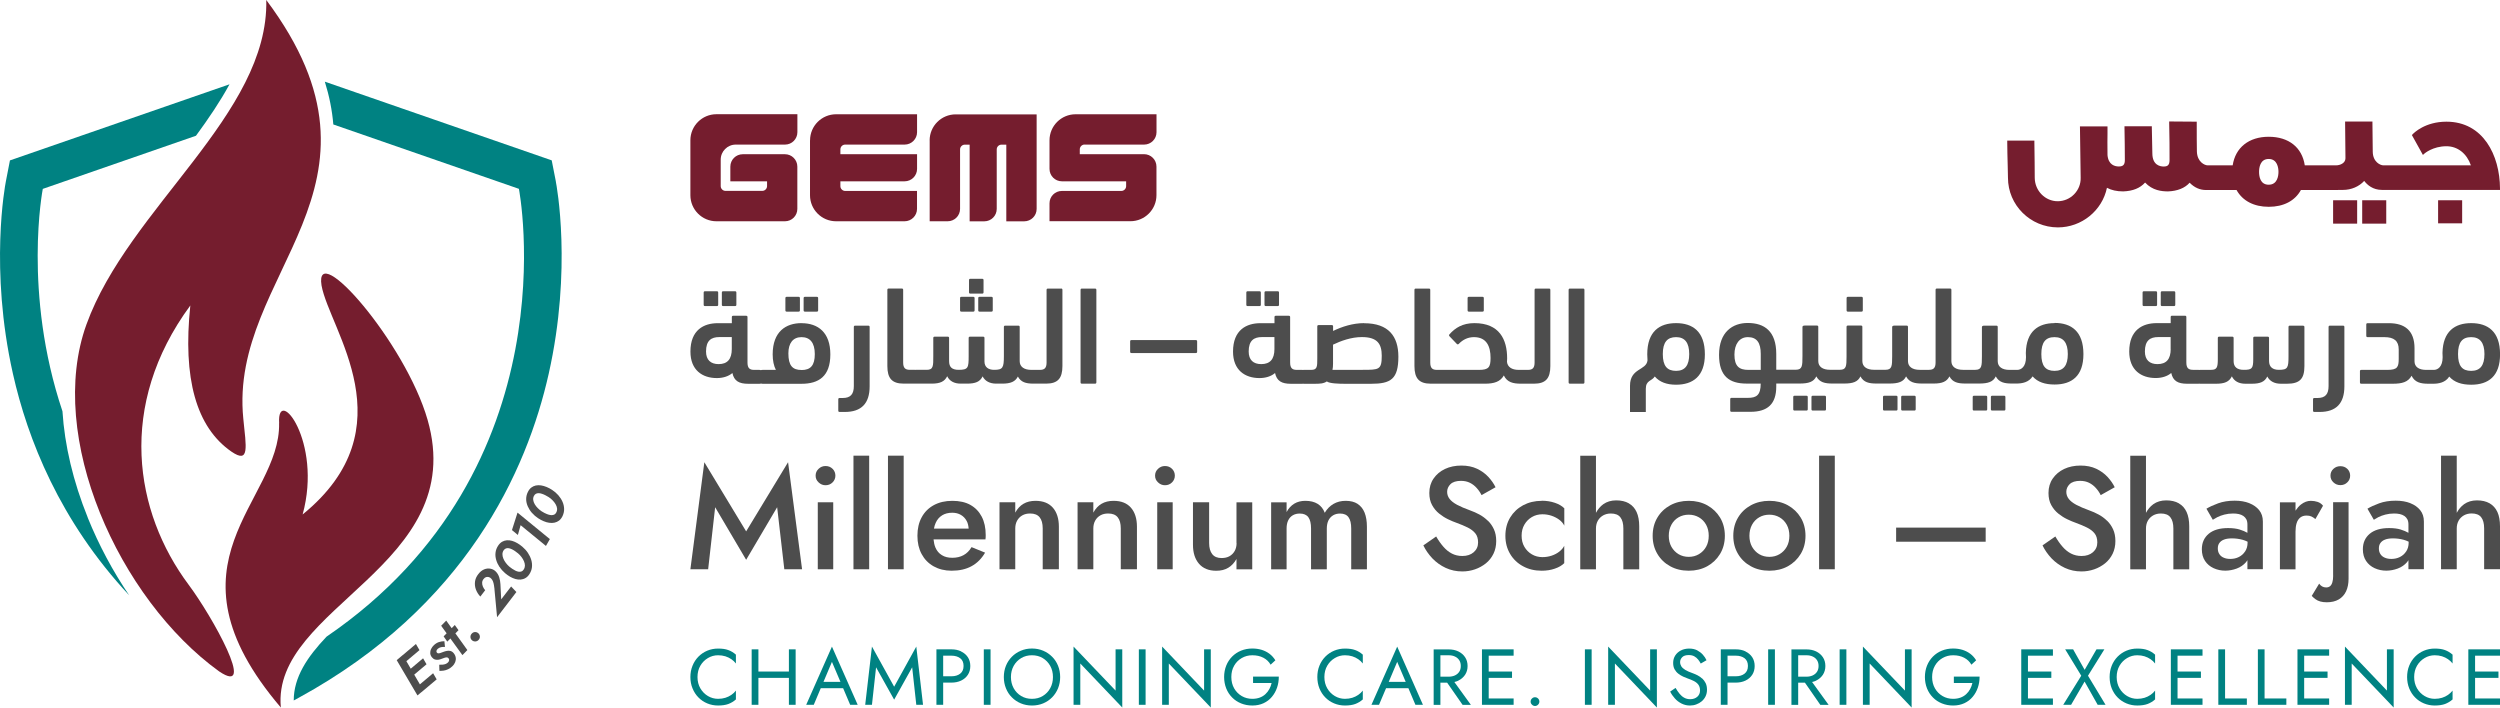 <?xml version="1.0" encoding="UTF-8"?>
<svg id="Layer_2" data-name="Layer 2" xmlns="http://www.w3.org/2000/svg" viewBox="0 0 485.49 137.4">
  <defs>
    <style>
      .cls-1 {
        fill: #008282;
      }

      .cls-2 {
        fill: #4d4d4d;
      }

      .cls-3 {
        fill: #751d2e;
      }
    </style>
  </defs>
  <g id="Layer_1-2" data-name="Layer 1">
    <g>
      <path class="cls-3" d="M134.07,27.25v10.66c0,2.79,2.27,5.06,5.06,5.06h13.31c1.33,0,2.4-1.08,2.4-2.4v-8.21c0-1.33-1.08-2.41-2.4-2.41h-8.2c-1.33,0-2.41,1.08-2.41,2.41v2.85h7.13v.93c0,.51-.42.93-.94.93h-7.13c-.51,0-.93-.42-.93-.93v-5.14c0-1.61,1.31-2.92,2.92-2.92h9.57c1.33,0,2.4-1.08,2.4-2.41v-3.49h-15.72c-2.79,0-5.06,2.27-5.06,5.06"/>
      <path class="cls-3" d="M210.63,28.08h11.55c1.33,0,2.41-1.08,2.41-2.4v-3.49h-15.72c-2.79,0-5.06,2.27-5.06,5.06v5.55c0,1.33,1.08,2.41,2.4,2.41h12.48v.94c0,.51-.42.93-.93.93h-11.55c-1.33,0-2.4,1.08-2.4,2.4v3.48h15.71c2.79,0,5.06-2.27,5.06-5.06v-5.55c0-1.33-1.08-2.41-2.41-2.41h-12.48v-.93c0-.52.42-.94.93-.94"/>
      <path class="cls-3" d="M180.54,27.25v15.72h3.49c1.33,0,2.41-1.08,2.41-2.4v-11.55c0-.52.42-.93.93-.93h.93v14.89h2.85c1.33,0,2.41-1.08,2.41-2.41v-11.55c0-.52.42-.93.93-.93h.93v14.89h3.48c1.33,0,2.41-1.08,2.41-2.4v-18.37h-15.72c-2.79,0-5.06,2.27-5.06,5.06"/>
      <path class="cls-3" d="M157.3,27.25v10.66c0,2.79,2.27,5.06,5.06,5.06h13.31c1.32,0,2.41-1.08,2.41-2.4v-3.49h-13.95c-.51,0-.93-.42-.93-.93v-.94h12.48c1.32,0,2.41-1.08,2.41-2.41v-2.85h-14.89v-.94c0-.52.42-.93.93-.93h11.55c1.32,0,2.41-1.08,2.41-2.4v-3.49h-15.72c-2.79,0-5.06,2.27-5.06,5.06"/>
      <rect class="cls-3" x="453.08" y="38.89" width="4.67" height="4.54"/>
      <rect class="cls-3" x="458.73" y="38.89" width="4.67" height="4.54"/>
      <path class="cls-3" d="M485.49,36.59c-.04-6.45-3.27-12.96-10.4-12.96-4.14,0-6.32,2.18-6.55,2.43l-.16.17,2.14,3.86.3-.27s1.61-1.42,4.27-1.42c2.17,0,3.95,1.41,4.75,3.71h-17.02c-.53,0-2.01-.62-2.04-2.64-.01-.86-.02-1.77-.03-2.67,0-.97-.02-1.95-.03-2.88v-.32h-5.31l.07,7.14c0,.94-1.05,1.37-1.8,1.37h-6.1c-.52-3.48-3.12-5.55-7-5.55s-6.48,2.12-7,5.55h-3s-1.88,0-1.88,0c-.53,0-2.01-.63-2.07-2.68-.03-1.73-.03-2.66-.03-5.48v-.32l-5.35-.04v.33c.07,3.72.07,4.05.07,7.18,0,1.03-.46,1.24-1.14,1.24s-2.2-.25-2.2-2.58c0,0-.07-2.99-.1-4.92v-.32h-5.31v.33c.04,1.99.07,4.25.07,6.24,0,.89-.33,1.24-1.17,1.24-.75,0-2.03-.29-2.2-2.21-.03-2.19-.01-3.21,0-4.08,0-.39,0-.75,0-1.17v-.32h-5.35l.14,9.98c.03,1.19-.42,2.32-1.26,3.19-.84.87-2.01,1.36-3.2,1.36-2.43,0-4.43-2.03-4.46-4.53,0-.71-.03-5.08-.07-6.92v-.32h-5.27v.32c0,1.21.05,3.07.09,4.58.03,1.04.05,1.92.05,2.31,0,5.31,4.35,9.64,9.7,9.64,4.61,0,8.61-3.27,9.52-7.69.88.47,1.92.7,3.16.7h0c1.88-.07,3.27-.63,4.25-1.72,1.43,1.54,3.21,1.72,4.46,1.72h0c1.83-.07,3.27-.65,4.19-1.69.92.95,1.99,1.42,3.18,1.42h5.93c1.16,2.1,3.37,3.26,6.25,3.26s5.09-1.15,6.25-3.26h3c.62,0,1.2,0,1.77,0,.55,0,1.09,0,1.65,0s1.15,0,1.77-.02c1.59,0,3.12-.66,4.1-1.75.59.78,1.69,1.75,3.44,1.75h22.94v-.33ZM442.47,33.37c0,.75-.19,2.5-1.9,2.5-1.63,0-1.87-1.57-1.87-2.5,0-.75.18-2.5,1.87-2.5s1.9,1.75,1.9,2.5"/>
      <rect class="cls-3" x="473.47" y="38.89" width="4.67" height="4.48"/>
      <path class="cls-2" d="M416.35,59.44h2.28c.19,0,.27-.08.27-.27v-2.34c0-.19-.08-.27-.27-.27h-2.28c-.19,0-.27.08-.27.27v2.34c0,.19.08.27.27.27"/>
      <path class="cls-2" d="M136.92,59.44h2.28c.19,0,.27-.08.27-.27v-2.34c0-.19-.08-.27-.27-.27h-2.28c-.19,0-.27.08-.27.27v2.34c0,.19.08.27.27.27"/>
      <path class="cls-2" d="M168.61,63.24h-2.53c-.19,0-.27.08-.27.27v11.47c0,1.55-.62,2.31-2.15,2.31h-.6c-.19,0-.27.08-.27.27v2.17c0,.19.08.27.27.27h1.01c3.21,0,4.81-1.66,4.81-4.97v-11.52c0-.19-.08-.27-.27-.27"/>
      <path class="cls-2" d="M140.45,59.44h2.28c.19,0,.27-.08.27-.27v-2.34c0-.19-.08-.27-.27-.27h-2.28c-.19,0-.27.08-.27.27v2.34c0,.19.08.27.27.27"/>
      <path class="cls-2" d="M419.88,59.44h2.28c.19,0,.27-.08.27-.27v-2.34c0-.19-.08-.27-.27-.27h-2.28c-.19,0-.27.08-.27.27v2.34c0,.19.08.27.27.27"/>
      <path class="cls-2" d="M155.65,62.75c-2.99,0-5.6,1.6-5.6,6.06,0,1.22.22,2.23.62,3.02h-2.58c-.13,0-.23.03-.33.05-.09-.02-.17-.05-.27-.05h-1.03c-.9,0-1.3-.35-1.3-1.44v-8.8c0-.19-.08-.27-.27-.27h-2.5c-.19,0-.27.08-.27.27v1.17h-2.72c-2.72,0-5.32,1.31-5.32,5.52,0,3.59,2.31,5.14,5.13,5.14,1.17,0,2.26-.33,3.02-.98.33,1.55,1.3,2.09,3.07,2.09h2.2c.12,0,.21-.02.31-.04.09.01.18.04.29.04h7.55c3.34,0,5.6-1.44,5.6-5.71s-2.39-6.06-5.6-6.06M142.11,67.78c0,1.95-.84,2.93-2.55,2.93-1.52,0-2.45-.79-2.45-2.45,0-2.15,1.03-2.8,2.58-2.8h2.42v2.31ZM155.65,71.85c-1.74,0-2.55-.84-2.55-3.23,0-1.98.9-3.15,2.55-3.15s2.58,1.09,2.58,3.29-.81,3.1-2.58,3.1"/>
      <path class="cls-2" d="M189.97,57.91v2.34c0,.19.08.27.27.27h2.28c.19,0,.27-.08.27-.27v-2.34c0-.19-.08-.27-.27-.27h-2.28c-.19,0-.27.08-.27.27"/>
      <path class="cls-2" d="M242.3,59.44h2.28c.19,0,.27-.08.27-.27v-2.34c0-.19-.08-.27-.27-.27h-2.28c-.19,0-.27.08-.27.27v2.34c0,.19.08.27.27.27"/>
      <path class="cls-2" d="M188.45,57.02h2.28c.19,0,.27-.08.27-.27v-2.34c0-.19-.08-.27-.27-.27h-2.28c-.19,0-.27.08-.27.27v2.34c0,.19.08.27.27.27"/>
      <path class="cls-2" d="M245.83,59.44h2.28c.19,0,.27-.08.27-.27v-2.34c0-.19-.08-.27-.27-.27h-2.28c-.19,0-.27.08-.27.27v2.34c0,.19.08.27.27.27"/>
      <path class="cls-2" d="M358.87,60.52h2.61c.19,0,.27-.08.27-.27v-2.34c0-.19-.08-.27-.27-.27h-2.61c-.19,0-.27.08-.27.27v2.34c0,.19.08.27.27.27"/>
      <path class="cls-2" d="M152.79,60.52h2.28c.19,0,.27-.08.27-.27v-2.34c0-.19-.08-.27-.27-.27h-2.28c-.19,0-.27.08-.27.27v2.34c0,.19.08.27.27.27"/>
      <path class="cls-2" d="M186.71,60.52h2.28c.19,0,.27-.08.27-.27v-2.34c0-.19-.08-.27-.27-.27h-2.28c-.19,0-.27.08-.27.27v2.34c0,.19.08.27.27.27"/>
      <path class="cls-2" d="M156.33,60.52h2.28c.19,0,.27-.08.27-.27v-2.34c0-.19-.08-.27-.27-.27h-2.28c-.19,0-.27.08-.27.27v2.34c0,.19.08.27.27.27"/>
      <path class="cls-2" d="M285.27,60.52h2.61c.19,0,.27-.08.27-.27v-2.34c0-.19-.08-.27-.27-.27h-2.61c-.19,0-.27.08-.27.27v2.34c0,.19.08.27.27.27"/>
      <path class="cls-2" d="M389.17,76.85h-2.28c-.19,0-.27.08-.27.27v2.34c0,.19.08.27.27.27h2.28c.19,0,.27-.08.27-.27v-2.34c0-.19-.08-.27-.27-.27"/>
      <path class="cls-2" d="M368.22,76.85h-2.28c-.19,0-.27.08-.27.27v2.34c0,.19.08.27.27.27h2.28c.19,0,.27-.08.27-.27v-2.34c0-.19-.08-.27-.27-.27"/>
      <path class="cls-2" d="M371.75,76.85h-2.28c-.19,0-.27.08-.27.27v2.34c0,.19.08.27.27.27h2.28c.19,0,.27-.08.27-.27v-2.34c0-.19-.08-.27-.27-.27"/>
      <path class="cls-2" d="M398.98,62.75c-3.15,0-5.49,1.58-5.57,5.79,0,.3,0,.52.03.82,0,1.88-.95,2.47-1.71,2.47h-1.52c-1.39,0-2.26-.6-2.26-1.69v-6.63c0-.19-.08-.27-.27-.27h-2.34c-.22,0-.46.05-.46.27v5.65c0,1.93-.03,2.66-1.3,2.66h-1.77s-.04,0-.07,0c-.02,0-.04,0-.07,0h-.46c-1.39,0-2.26-.6-2.26-1.69v-13.83c0-.19-.08-.27-.27-.27h-2.53c-.19,0-.27.08-.27.27v14.08c0,1.09-.41,1.44-1.3,1.44h-1.8c-1.39,0-2.26-.6-2.26-1.69v-6.63c0-.19-.08-.27-.27-.27h-2.34c-.22,0-.46.05-.46.27v5.65c0,1.93-.03,2.66-1.3,2.66h-2.23c-1.39,0-2.26-.6-2.26-1.69v-6.63c0-.19-.08-.27-.27-.27h-2.53c-.19,0-.27.08-.27.27v5.76c0,1.88-.05,2.56-1.3,2.56h-1.3s-.03.01-.06.01c-.04,0-.07-.01-.11-.01h-.46c-1.39,0-2.26-.6-2.26-1.69v-6.63c0-.19-.08-.27-.27-.27h-2.34c-.22,0-.46.05-.46.27v5.65c0,1.93-.03,2.66-1.3,2.66h-1.77s-.04,0-.07,0c-.03,0-.04,0-.07,0h-1.88v-3.07c0-4.4-2.28-6.01-5.54-6.01-2.93,0-5.57,1.74-5.57,6.2,0,4.13,1.98,5.57,5.35,5.57h2.74c0,2.26-.84,2.77-2.47,2.77h-3.18c-.19,0-.27.08-.27.27v2.17c0,.19.08.27.27.27h3.67c3.29,0,5-1.49,5-4.89v-.6h1.88s.07,0,.1,0c.01,0,.02,0,.04,0h2.53c1.74,0,2.72-.33,3.23-1.39.63,1.17,1.69,1.39,3.1,1.39.02,0,.03,0,.05,0,.03,0,.05,0,.09,0h2.15c1.74,0,2.66-.33,3.18-1.39.62,1.17,1.68,1.39,3.1,1.39h2.53c1.74,0,2.72-.33,3.23-1.39.63,1.17,1.68,1.39,3.1,1.39h2.28c1.63,0,2.53-.38,3.04-1.39.62,1.17,1.68,1.39,3.1,1.39.03,0,.04,0,.07,0,.03,0,.04,0,.07,0h2.53c1.74,0,2.72-.33,3.23-1.39.63,1.17,1.69,1.39,3.1,1.39h.95c1.03,0,2.36-.22,3.1-1.39.98,1.11,2.42,1.58,4.27,1.58,3.34,0,5.6-1.66,5.6-5.9,0-4.46-2.39-6.06-5.6-6.06M341.93,71.83h-2.42c-1.74,0-2.69-.68-2.69-2.96,0-2.07.98-3.4,2.61-3.4,1.74,0,2.5,1.09,2.5,3.26v3.1ZM398.98,72.02c-1.74,0-2.56-.95-2.56-3.26s.84-3.29,2.56-3.29,2.58,1.09,2.58,3.29-.82,3.26-2.58,3.26"/>
      <path class="cls-2" d="M385.64,76.85h-2.28c-.19,0-.27.08-.27.27v2.34c0,.19.08.27.27.27h2.28c.19,0,.27-.08.27-.27v-2.34c0-.19-.08-.27-.27-.27"/>
      <path class="cls-2" d="M206.04,56.04h-2.53c-.19,0-.27.08-.27.27v14.08c0,1.09-.41,1.44-1.3,1.44h-1.66c-1.39,0-2.26-.6-2.26-1.69v-6.63c0-.19-.08-.27-.27-.27h-2.53c-.19,0-.27.08-.27.27v5.65c0,2.28-.22,2.66-1.9,2.66-1.11,0-1.87-.52-1.87-1.63v-4.54c0-.19-.08-.27-.27-.27h-2.53c-.19,0-.27.08-.27.27v3.48c0,2.28-.08,2.69-1.93,2.69-1.3,0-1.87-.52-1.87-1.69v-4.48c0-.19-.08-.27-.27-.27h-2.53c-.19,0-.27.08-.27.27v3.48c0,1.93.03,2.69-1.28,2.69h-2.17s-.04,0-.07.01c-.02,0-.04-.01-.07-.01h-.95c-.9,0-1.31-.35-1.31-1.44v-14.08c0-.19-.08-.27-.27-.27h-2.53c-.19,0-.27.08-.27.27v14.78c0,2.39.9,3.42,3.18,3.42h2.15s.06,0,.09,0c.08,0,.15,0,.23,0h2.93c1.63,0,2.53-.38,3.04-1.44.46.95,1.36,1.44,2.64,1.44h1.2c1.63,0,2.53-.35,3.04-1.41.46.9,1.36,1.41,2.64,1.41h1.17c1.63,0,2.53-.38,3.04-1.38.6,1.12,1.58,1.36,2.91,1.38.01,0,.02,0,.03,0h2.53c2.28,0,3.18-1.03,3.18-3.42v-14.78c0-.19-.08-.27-.27-.27"/>
      <path class="cls-2" d="M455,63.24h-2.53c-.19,0-.27.08-.27.27v11.47c0,1.55-.62,2.31-2.15,2.31h-.6c-.19,0-.27.08-.27.27v2.17c0,.19.08.27.27.27h1.01c3.21,0,4.81-1.66,4.81-4.97v-11.52c0-.19-.08-.27-.27-.27"/>
      <path class="cls-2" d="M447.22,63.24h-2.53c-.19,0-.27.08-.27.27v5.65c0,2.28-.14,2.66-1.88,2.66-1.17,0-1.9-.54-1.9-1.71v-4.46c0-.19-.08-.27-.27-.27h-2.53c-.19,0-.27.08-.27.27v4.1c0,1.85-.27,2.07-1.85,2.07-1.3,0-1.96-.57-1.96-1.69v-4.48c0-.19-.08-.27-.27-.27h-2.53c-.19,0-.27.08-.27.27v4.1c0,1.55-.16,2.07-1.28,2.07h-2.17c-.07,0-.11.02-.18.03-.05,0-.09-.03-.15-.03h-1.03c-.9,0-1.3-.35-1.3-1.44v-8.8c0-.19-.08-.27-.27-.27h-2.5c-.19,0-.27.08-.27.27v1.17h-2.72c-2.72,0-5.33,1.3-5.33,5.52,0,3.59,2.31,5.14,5.14,5.14,1.17,0,2.26-.33,3.02-.98.33,1.55,1.3,2.09,3.07,2.09h2.2c.07,0,.11-.01.17-.02.06,0,.1.02.16.02h3.1c1.66,0,2.55-.38,3.07-1.44.46.95,1.36,1.44,2.64,1.44h1.2c1.63,0,2.53-.35,3.04-1.41.46.9,1.36,1.41,2.64,1.41h1.17c2.47,0,3.4-.92,3.4-3.42v-7.58c0-.19-.08-.27-.27-.27M421.54,67.78c0,1.96-.84,2.93-2.56,2.93-1.52,0-2.45-.79-2.45-2.45,0-2.15,1.03-2.8,2.58-2.8h2.42v2.31Z"/>
      <path class="cls-2" d="M479.89,62.75c-3.15,0-5.49,1.58-5.57,5.79,0,.3,0,.52.03.82,0,1.88-.95,2.47-1.71,2.47h-1.52c-1.39,0-2.23-.6-2.23-1.66v-2.55c0-3.45-1.93-4.86-4.97-4.86h-4.13c-.19,0-.27.08-.27.27v2.17c0,.19.08.27.27.27h3.26c1.85,0,2.77.73,2.77,2.39v1.82c0,1.6-.25,2.15-2.2,2.15h-5.06c-.19,0-.27.08-.27.27v2.15c0,.19.08.27.27.27h6.09c1.85,0,2.99-.33,3.67-1.55.62,1.28,1.74,1.55,3.26,1.55h.95c1.03,0,2.36-.22,3.1-1.39.98,1.11,2.42,1.58,4.27,1.58,3.34,0,5.6-1.66,5.6-5.9,0-4.46-2.39-6.06-5.6-6.06M479.89,72.02c-1.74,0-2.55-.95-2.55-3.26s.84-3.29,2.55-3.29,2.58,1.09,2.58,3.29-.82,3.26-2.58,3.26"/>
      <path class="cls-2" d="M300.81,56.04h-2.53c-.19,0-.27.08-.27.27v14.08c0,1.09-.41,1.44-1.3,1.44h-1.8c-1.33,0-2.15-.57-2.26-1.55,0-.22.03-.43.03-.68,0-3.67-1.49-6.85-6.36-6.85-2.28,0-3.75.92-4.86,2.2-.11.11-.08.24.05.38l1.41,1.47c.14.11.24.11.38-.03.76-.79,1.74-1.3,2.93-1.3,2.45,0,3.23,1.77,3.23,4.05,0,1.77-.35,2.31-2.23,2.31h-8.18c-.9,0-1.3-.35-1.3-1.44v-14.08c0-.19-.08-.27-.27-.27h-2.53c-.19,0-.27.08-.27.27v14.78c0,2.39.9,3.42,3.18,3.42h10.54c1.74,0,2.96-.38,3.64-1.6.63,1.33,1.79,1.6,3.32,1.6h2.53c2.28,0,3.18-1.03,3.18-3.42v-14.78c0-.19-.08-.27-.27-.27"/>
      <path class="cls-2" d="M354.33,76.85h-2.28c-.19,0-.27.08-.27.27v2.34c0,.19.08.27.27.27h2.28c.19,0,.27-.08.27-.27v-2.34c0-.19-.08-.27-.27-.27"/>
      <path class="cls-2" d="M264.91,62.75c-2.2,0-4.29.68-6.03,1.52v-.87c0-.19-.08-.27-.27-.27h-2.53c-.19,0-.27.08-.27.27v6.2c0,1.6,0,2.23-1.2,2.23h-1.41c-.09,0-.18,0-.26.01-.03,0-.04-.01-.07-.01h-1.03c-.9,0-1.3-.35-1.3-1.44v-8.8c0-.19-.08-.27-.27-.27h-2.5c-.19,0-.27.08-.27.27v1.17h-2.72c-2.72,0-5.33,1.3-5.33,5.52,0,3.59,2.31,5.14,5.14,5.14,1.17,0,2.26-.33,3.02-.98.33,1.55,1.3,2.09,3.07,2.09h2.2c.07,0,.11-.02.17-.02.06,0,.1.02.16.02h2.04c1.06,0,1.79-.03,2.42-.46.49.41,2.36.46,3.51.46h5.08c3.83,0,5.3-.9,5.3-5.27,0-3.94-1.9-6.49-6.63-6.49M247.49,67.78c0,1.96-.84,2.93-2.56,2.93-1.52,0-2.44-.79-2.44-2.45,0-2.15,1.03-2.8,2.58-2.8h2.42v2.31ZM264.66,71.83h-5.9c.08-.35.11-.76.11-1.2v-3.7c1.52-.73,3.53-1.47,5.6-1.47,3.02,0,3.86,1.33,3.86,3.64,0,2.72-.54,2.72-3.67,2.72"/>
      <path class="cls-2" d="M212.64,56.04h-2.53c-.19,0-.27.08-.27.27v17.93c0,.19.08.27.27.27h2.53c.19,0,.27-.08.27-.27v-17.93c0-.19-.08-.27-.27-.27"/>
      <path class="cls-2" d="M232.21,66.04h-12.47c-.19,0-.27.08-.27.27v1.98c0,.19.08.27.27.27h12.47c.19,0,.27-.08.27-.27v-1.98c0-.19-.08-.27-.27-.27"/>
      <path class="cls-2" d="M350.79,76.85h-2.28c-.19,0-.27.08-.27.27v2.34c0,.19.08.27.27.27h2.28c.19,0,.27-.08.27-.27v-2.34c0-.19-.08-.27-.27-.27"/>
      <path class="cls-2" d="M325.49,62.75c-3.21,0-5.6,1.6-5.6,6.06,0,.43.03.82.05,1.17-.22,2.01-3.4,1.44-3.4,4.95v5.08h3.07v-4.51c0-1.68,1.17-1.47,1.74-2.39.95,1.11,2.36,1.6,4.13,1.6,3.29,0,5.6-1.66,5.6-5.9,0-4.46-2.39-6.06-5.6-6.06M325.49,72.02c-1.74,0-2.58-.95-2.58-3.26s.87-3.29,2.58-3.29,2.55,1.09,2.55,3.29-.82,3.26-2.55,3.26"/>
      <path class="cls-2" d="M307.42,56.04h-2.53c-.19,0-.27.08-.27.27v17.93c0,.19.08.27.27.27h2.53c.19,0,.27-.08.27-.27v-17.93c0-.19-.08-.27-.27-.27"/>
      <path class="cls-1" d="M139.45,125.95c-.75,0-1.45.14-2.1.41-.65.27-1.22.66-1.71,1.15-.49.5-.88,1.08-1.15,1.76-.28.68-.42,1.42-.42,2.21s.14,1.54.42,2.21c.28.68.66,1.27,1.15,1.76.49.5,1.06.88,1.71,1.15.65.27,1.35.41,2.1.41.79,0,1.45-.1,1.98-.29.53-.2,1.03-.49,1.48-.89v-1.72c-.24.32-.54.6-.89.84-.35.24-.74.43-1.16.56-.42.13-.89.2-1.41.2-.71,0-1.36-.18-1.97-.54-.61-.36-1.1-.86-1.47-1.49s-.56-1.37-.56-2.2.19-1.58.56-2.21.86-1.12,1.47-1.48c.6-.36,1.26-.54,1.97-.54.51,0,.98.07,1.41.2.43.14.81.32,1.16.56.35.24.65.52.89.84v-1.72c-.45-.4-.94-.7-1.48-.89-.53-.2-1.19-.29-1.98-.29"/>
      <polygon class="cls-1" points="153.2 130.41 147.28 130.41 147.28 126.1 145.97 126.1 145.97 136.87 147.28 136.87 147.28 131.64 153.2 131.64 153.2 136.87 154.51 136.87 154.51 126.1 153.2 126.1 153.2 130.41"/>
      <path class="cls-1" d="M156.57,136.87h1.46l1.36-3.23h4.34l1.37,3.23h1.46l-5-11.3-5,11.3ZM159.92,132.41l1.64-3.88,1.65,3.88h-3.29Z"/>
      <polygon class="cls-1" points="173.64 133.36 169.33 125.56 168.02 136.87 169.33 136.87 170.13 129.59 173.64 135.87 177.14 129.59 177.94 136.87 179.25 136.87 177.94 125.56 173.64 133.36"/>
      <path class="cls-1" d="M186.64,126.49c-.55-.26-1.17-.39-1.87-.39h-2.92v10.77h1.31v-4.31h1.61c.7,0,1.32-.13,1.87-.39.55-.26.99-.63,1.31-1.12.32-.49.48-1.06.48-1.71s-.16-1.24-.48-1.72c-.32-.48-.76-.85-1.31-1.11M186.47,130.82c-.44.34-1,.51-1.7.51h-1.61v-4h1.61c.7,0,1.26.17,1.7.5.44.33.65.83.65,1.5s-.22,1.15-.65,1.49"/>
      <rect class="cls-1" x="191.05" y="126.1" width="1.31" height="10.77"/>
      <path class="cls-1" d="M204.32,127.54c-.49-.5-1.07-.89-1.73-1.17-.66-.28-1.39-.43-2.18-.43s-1.5.14-2.17.43c-.67.28-1.25.67-1.74,1.17-.49.5-.88,1.08-1.15,1.75s-.41,1.4-.41,2.19.14,1.51.41,2.18c.27.68.65,1.27,1.15,1.76.49.5,1.07.89,1.74,1.17.67.28,1.39.42,2.17.42s1.51-.14,2.18-.42c.66-.28,1.24-.67,1.73-1.17.49-.5.87-1.08,1.15-1.76.27-.68.41-1.4.41-2.18s-.14-1.52-.41-2.19c-.27-.67-.65-1.26-1.15-1.75M203.95,133.65c-.35.64-.84,1.14-1.45,1.51-.61.37-1.31.55-2.1.55s-1.48-.18-2.09-.55c-.62-.37-1.1-.87-1.46-1.51-.35-.64-.53-1.36-.53-2.17s.18-1.53.53-2.17c.36-.63.84-1.14,1.46-1.51.61-.37,1.31-.55,2.09-.55s1.49.18,2.1.55c.61.37,1.09.87,1.45,1.51.35.63.53,1.36.53,2.17s-.18,1.53-.53,2.17"/>
      <polygon class="cls-1" points="216.64 134.11 208.48 125.56 208.48 136.87 209.79 136.87 209.79 128.85 217.94 137.4 217.94 126.1 216.64 126.1 216.64 134.11"/>
      <rect class="cls-1" x="221.16" y="126.1" width="1.31" height="10.77"/>
      <polygon class="cls-1" points="233.83 134.11 225.68 125.56 225.68 136.87 226.98 136.87 226.98 128.85 235.13 137.4 235.13 126.1 233.83 126.1 233.83 134.11"/>
      <path class="cls-1" d="M243.36,132.64h3.58c-.09.42-.24.82-.44,1.18-.2.37-.46.7-.76.98-.31.29-.67.51-1.1.67-.43.16-.91.24-1.44.24-.76,0-1.45-.18-2.06-.54-.61-.36-1.11-.86-1.47-1.49-.36-.63-.55-1.37-.55-2.2s.18-1.58.55-2.21c.36-.63.85-1.12,1.47-1.48.62-.36,1.3-.54,2.06-.54.82,0,1.53.16,2.14.48.61.32,1.08.77,1.41,1.35l.92-.85c-.31-.5-.68-.92-1.13-1.26-.45-.34-.95-.59-1.51-.77-.56-.17-1.17-.26-1.84-.26-.78,0-1.5.14-2.17.41-.67.27-1.25.66-1.74,1.15-.49.5-.88,1.08-1.15,1.76-.27.68-.41,1.42-.41,2.21s.14,1.54.41,2.22c.27.68.65,1.26,1.15,1.76.49.5,1.07.88,1.74,1.15.67.27,1.39.41,2.17.41.82,0,1.55-.15,2.19-.45.64-.3,1.18-.71,1.62-1.24.44-.52.77-1.12,1-1.79.23-.67.34-1.38.34-2.13h-5v1.23Z"/>
      <path class="cls-1" d="M261.19,125.95c-.75,0-1.45.14-2.1.41-.65.27-1.22.66-1.71,1.15-.49.5-.88,1.08-1.15,1.76-.28.68-.41,1.42-.41,2.21s.14,1.54.41,2.21c.28.68.66,1.27,1.15,1.76.49.5,1.06.88,1.71,1.15.65.27,1.35.41,2.1.41.79,0,1.45-.1,1.98-.29.53-.2,1.03-.49,1.48-.89v-1.72c-.24.32-.54.6-.89.84-.35.24-.74.43-1.16.56-.43.13-.9.2-1.41.2-.71,0-1.36-.18-1.97-.54-.61-.36-1.1-.86-1.47-1.49-.37-.64-.56-1.37-.56-2.2s.19-1.58.56-2.21c.37-.63.86-1.12,1.47-1.48.6-.36,1.26-.54,1.97-.54.51,0,.98.07,1.41.2.43.14.81.32,1.16.56.35.24.65.52.89.84v-1.72c-.45-.4-.94-.7-1.48-.89-.53-.2-1.19-.29-1.98-.29"/>
      <path class="cls-1" d="M266.34,136.87h1.46l1.37-3.23h4.33l1.37,3.23h1.46l-5-11.3-5,11.3ZM269.69,132.41l1.64-3.88,1.65,3.88h-3.29Z"/>
      <path class="cls-1" d="M283.2,132.17c.55-.26.98-.64,1.31-1.12.32-.49.49-1.06.49-1.71s-.16-1.24-.49-1.72c-.32-.48-.76-.85-1.31-1.12-.55-.26-1.17-.39-1.87-.39h-2.92v10.77h1.31v-4.31h1.31l3,4.31h1.61l-3.21-4.44c.27-.06.53-.14.78-.26M279.72,127.25h1.61c.46,0,.87.08,1.22.25.35.16.63.4.83.71.2.31.3.68.3,1.12s-.1.82-.3,1.12c-.2.31-.48.54-.83.71-.35.16-.76.25-1.22.25h-1.61v-4.15Z"/>
      <polygon class="cls-1" points="287.79 126.1 287.79 136.87 289.1 136.87 293.94 136.87 293.94 135.64 289.1 135.64 289.1 131.64 293.63 131.64 293.63 130.41 289.1 130.41 289.1 127.33 293.94 127.33 293.94 126.1 288.51 126.1 287.79 126.1"/>
      <path class="cls-1" d="M298.09,135.4c-.23,0-.42.08-.59.25-.17.16-.26.36-.26.6s.09.42.26.59c.17.17.37.26.59.26.24,0,.43-.09.6-.26.16-.17.25-.37.25-.59s-.08-.44-.25-.6c-.16-.16-.36-.25-.6-.25"/>
      <rect class="cls-1" x="307.78" y="126.1" width="1.31" height="10.77"/>
      <polygon class="cls-1" points="320.45 134.11 312.3 125.56 312.3 136.87 313.61 136.87 313.61 128.85 321.76 137.4 321.76 126.1 320.45 126.1 320.45 134.11"/>
      <path class="cls-1" d="M330.55,131.77c-.27-.25-.57-.46-.88-.62-.32-.16-.62-.3-.91-.4-.62-.22-1.12-.43-1.48-.65-.36-.22-.62-.46-.78-.71-.15-.25-.23-.52-.23-.82,0-.35.14-.66.4-.94.27-.28.69-.42,1.28-.42.42,0,.78.08,1.07.24.29.16.54.37.75.63.2.26.38.52.51.78l1.12-.65c-.17-.38-.42-.74-.72-1.08-.31-.34-.68-.62-1.11-.85-.44-.22-.95-.33-1.53-.33s-1.14.12-1.61.36c-.47.24-.84.57-1.11.99-.27.42-.4.9-.4,1.43,0,.49.09.91.28,1.25.19.34.43.62.73.85.3.23.61.42.94.57.33.15.62.27.89.36.41.14.8.3,1.16.48.36.18.66.41.88.7.22.29.34.67.34,1.15s-.17.9-.52,1.21-.81.48-1.38.48c-.43,0-.82-.09-1.16-.28-.34-.18-.64-.44-.91-.77-.27-.33-.53-.71-.78-1.14l-1.05.71c.23.47.54.92.91,1.33.37.42.81.75,1.31,1,.5.25,1.04.38,1.62.38.43,0,.84-.07,1.24-.22.39-.14.75-.35,1.06-.61.31-.27.56-.59.74-.97.18-.38.27-.8.27-1.28s-.09-.92-.26-1.27c-.17-.35-.4-.65-.67-.91"/>
      <path class="cls-1" d="M338.96,126.49c-.55-.26-1.17-.39-1.87-.39h-2.92v10.77h1.31v-4.31h1.61c.7,0,1.32-.13,1.87-.39.55-.26.98-.63,1.31-1.12.32-.49.48-1.06.48-1.71s-.16-1.24-.48-1.72c-.32-.48-.76-.85-1.31-1.11M338.79,130.82c-.44.34-1,.51-1.7.51h-1.61v-4h1.61c.7,0,1.26.17,1.7.5.43.33.65.83.65,1.5s-.22,1.15-.65,1.49"/>
      <rect class="cls-1" x="343.37" y="126.1" width="1.31" height="10.77"/>
      <path class="cls-1" d="M352.68,132.17c.55-.26.98-.64,1.31-1.12.32-.49.49-1.06.49-1.71s-.16-1.24-.49-1.72c-.32-.48-.76-.85-1.31-1.12-.55-.26-1.17-.39-1.87-.39h-2.92v10.77h1.31v-4.31h1.31l2.99,4.31h1.61l-3.21-4.44c.27-.06.54-.14.78-.26M349.2,127.25h1.61c.46,0,.87.08,1.22.25.35.16.63.4.83.71.2.31.3.68.3,1.12s-.1.82-.3,1.12c-.2.31-.48.54-.83.71-.35.16-.76.25-1.22.25h-1.61v-4.15Z"/>
      <rect class="cls-1" x="357.25" y="126.1" width="1.31" height="10.77"/>
      <polygon class="cls-1" points="369.93 134.11 361.77 125.56 361.77 136.87 363.08 136.87 363.08 128.85 371.23 137.4 371.23 126.1 369.93 126.1 369.93 134.11"/>
      <path class="cls-1" d="M379.45,132.64h3.58c-.09.42-.24.82-.44,1.18-.2.37-.45.7-.76.98-.31.29-.67.51-1.1.67-.43.16-.91.24-1.44.24-.76,0-1.45-.18-2.06-.54-.61-.36-1.11-.86-1.47-1.49-.36-.63-.55-1.37-.55-2.2s.18-1.58.55-2.21c.36-.63.85-1.12,1.47-1.48.62-.36,1.3-.54,2.06-.54.82,0,1.53.16,2.14.48.61.32,1.08.77,1.41,1.35l.92-.85c-.31-.5-.68-.92-1.13-1.26-.45-.34-.95-.59-1.51-.77-.56-.17-1.17-.26-1.84-.26-.78,0-1.5.14-2.17.41-.67.27-1.25.66-1.74,1.15-.49.5-.88,1.08-1.15,1.76-.27.68-.41,1.42-.41,2.21s.14,1.54.41,2.22c.27.68.65,1.26,1.15,1.76.49.5,1.07.88,1.74,1.15.67.27,1.39.41,2.17.41.82,0,1.55-.15,2.19-.45.64-.3,1.18-.71,1.62-1.24.44-.52.77-1.12,1-1.79.23-.67.34-1.38.34-2.13h-5v1.23Z"/>
      <polygon class="cls-1" points="392.52 126.1 392.52 136.87 393.82 136.87 398.67 136.87 398.67 135.64 393.82 135.64 393.82 131.64 398.36 131.64 398.36 130.41 393.82 130.41 393.82 127.33 398.67 127.33 398.67 126.1 393.24 126.1 392.52 126.1"/>
      <polygon class="cls-1" points="408.66 126.1 407.13 126.1 404.83 130.08 402.59 126.1 401.05 126.1 404.17 131.22 400.67 136.87 402.2 136.87 404.82 132.36 407.36 136.87 408.89 136.87 405.48 131.22 408.66 126.1"/>
      <path class="cls-1" d="M415.05,125.95c-.75,0-1.45.14-2.1.41-.65.27-1.22.66-1.71,1.15-.49.5-.88,1.08-1.15,1.76-.28.68-.41,1.42-.41,2.21s.14,1.54.41,2.21c.28.68.66,1.27,1.15,1.76.49.5,1.06.88,1.71,1.15.65.27,1.35.41,2.1.41.79,0,1.45-.1,1.98-.29.53-.2,1.03-.49,1.48-.89v-1.72c-.24.32-.54.6-.89.84-.35.24-.74.43-1.16.56-.42.13-.9.2-1.41.2-.71,0-1.36-.18-1.97-.54-.61-.36-1.1-.86-1.47-1.49-.37-.64-.56-1.37-.56-2.2s.19-1.58.56-2.21c.37-.63.86-1.12,1.47-1.48.6-.36,1.26-.54,1.97-.54.51,0,.98.07,1.41.2.43.14.81.32,1.16.56.35.24.65.52.89.84v-1.72c-.45-.4-.94-.7-1.48-.89-.53-.2-1.19-.29-1.98-.29"/>
      <polygon class="cls-1" points="421.57 126.1 421.57 136.87 422.87 136.87 427.72 136.87 427.72 135.64 422.87 135.64 422.87 131.64 427.41 131.64 427.41 130.41 422.87 130.41 422.87 127.33 427.72 127.33 427.72 126.1 422.29 126.1 421.57 126.1"/>
      <polygon class="cls-1" points="432.1 126.1 430.79 126.1 430.79 136.87 436.33 136.87 436.33 135.64 432.1 135.64 432.1 126.1"/>
      <polygon class="cls-1" points="439.77 126.1 438.47 126.1 438.47 136.87 444 136.87 444 135.64 439.77 135.64 439.77 126.1"/>
      <polygon class="cls-1" points="446.16 126.1 446.16 136.87 447.46 136.87 452.31 136.87 452.31 135.64 447.46 135.64 447.46 131.64 452 131.64 452 130.41 447.46 130.41 447.46 127.33 452.31 127.33 452.31 126.1 446.88 126.1 446.16 126.1"/>
      <polygon class="cls-1" points="463.53 134.11 455.38 125.56 455.38 136.87 456.69 136.87 456.69 128.85 464.84 137.4 464.84 126.1 463.53 126.1 463.53 134.11"/>
      <path class="cls-1" d="M472.82,125.95c-.75,0-1.45.14-2.1.41-.65.27-1.22.66-1.71,1.15-.49.5-.88,1.08-1.15,1.76-.28.68-.41,1.42-.41,2.21s.14,1.54.41,2.21c.28.68.66,1.27,1.15,1.76.49.5,1.06.88,1.71,1.15.65.27,1.35.41,2.1.41.79,0,1.45-.1,1.98-.29.53-.2,1.03-.49,1.48-.89v-1.72c-.25.32-.55.6-.89.84-.35.24-.74.43-1.16.56-.43.13-.9.2-1.41.2-.71,0-1.36-.18-1.97-.54-.61-.36-1.1-.86-1.47-1.49-.37-.64-.56-1.37-.56-2.2s.19-1.58.56-2.21c.37-.63.86-1.12,1.47-1.48.6-.36,1.26-.54,1.97-.54.51,0,.98.07,1.41.2.43.14.81.32,1.16.56.35.24.65.52.89.84v-1.72c-.45-.4-.95-.7-1.48-.89-.53-.2-1.19-.29-1.98-.29"/>
      <polygon class="cls-1" points="485.49 127.33 485.49 126.1 480.06 126.1 479.34 126.1 479.34 136.87 480.65 136.87 485.49 136.87 485.49 135.64 480.65 135.64 480.65 131.64 485.19 131.64 485.19 130.41 480.65 130.41 480.65 127.33 485.49 127.33"/>
      <polygon class="cls-2" points="144.9 103.19 136.78 89.76 134.07 110.55 137.52 110.55 138.88 98.5 144.9 108.71 150.92 98.5 152.31 110.55 155.76 110.55 153.04 89.76 144.9 103.19"/>
      <rect class="cls-2" x="158.81" y="97.54" width="3" height="13.01"/>
      <path class="cls-2" d="M160.31,90.5c-.51,0-.96.18-1.34.54-.39.36-.58.8-.58,1.33s.19.95.58,1.31c.39.37.83.55,1.34.55.55,0,1-.18,1.37-.55s.55-.81.55-1.31-.18-.97-.55-1.33c-.37-.36-.82-.54-1.37-.54"/>
      <rect class="cls-2" x="165.74" y="88.49" width="3.05" height="22.06"/>
      <rect class="cls-2" x="172.44" y="88.49" width="3.05" height="22.06"/>
      <path class="cls-2" d="M188.45,98.05c-.96-.53-2.13-.79-3.51-.79s-2.57.28-3.59.83c-1.02.56-1.81,1.34-2.36,2.36-.56,1.02-.83,2.22-.83,3.59s.27,2.54.82,3.56c.55,1.02,1.32,1.81,2.33,2.38,1.01.56,2.17.85,3.49.85,1.51,0,2.8-.29,3.87-.88,1.07-.58,1.95-1.46,2.63-2.63l-2.63-1.07c-.41.7-.93,1.22-1.56,1.56-.62.34-1.35.51-2.18.51s-1.47-.17-2.02-.51c-.56-.34-.98-.83-1.26-1.49-.19-.45-.3-.98-.36-1.57h10.08c.02-.08.03-.2.04-.37.01-.17.01-.33.01-.48,0-1.4-.26-2.59-.78-3.58-.52-.99-1.26-1.75-2.22-2.28M182.94,100.08c.55-.34,1.21-.51,1.98-.51.64,0,1.2.14,1.68.42.48.28.86.68,1.13,1.19.23.42.33.92.38,1.47h-6.74c.08-.41.18-.78.33-1.1.28-.64.7-1.13,1.25-1.47"/>
      <path class="cls-2" d="M201.09,97.26c-.91,0-1.68.19-2.33.57-.65.38-1.18.95-1.6,1.72v-2.01h-3.06v13.01h3.06v-7.92c0-.58.12-1.1.37-1.54.25-.44.59-.78,1.02-1.02s.93-.35,1.5-.35c.83,0,1.44.24,1.84.73.4.49.6,1.21.6,2.18v7.92h3.14v-8.26c0-1.57-.39-2.8-1.16-3.69-.78-.89-1.9-1.34-3.37-1.34"/>
      <path class="cls-2" d="M216.25,97.26c-.91,0-1.68.19-2.33.57-.65.38-1.18.95-1.6,1.72v-2.01h-3.06v13.01h3.06v-7.92c0-.58.12-1.1.37-1.54.24-.44.59-.78,1.02-1.02.43-.24.93-.35,1.5-.35.83,0,1.44.24,1.84.73.4.49.6,1.21.6,2.18v7.92h3.14v-8.26c0-1.57-.39-2.8-1.16-3.69-.77-.89-1.9-1.34-3.37-1.34"/>
      <path class="cls-2" d="M226.23,90.5c-.51,0-.96.18-1.34.54-.39.36-.58.8-.58,1.33s.19.95.58,1.31c.39.37.83.55,1.34.55.55,0,1-.18,1.37-.55s.55-.81.55-1.31-.18-.97-.55-1.33c-.37-.36-.82-.54-1.37-.54"/>
      <rect class="cls-2" x="224.73" y="97.54" width="3" height="13.01"/>
      <path class="cls-2" d="M240.14,105.46c0,.58-.12,1.1-.37,1.54-.25.44-.59.78-1.02,1.02-.43.24-.94.35-1.53.35-.81,0-1.41-.25-1.81-.76-.4-.51-.6-1.23-.6-2.15v-7.92h-3.14v8.26c0,1.55.39,2.77,1.17,3.68.78.9,1.9,1.36,3.35,1.36.91,0,1.68-.19,2.33-.58.65-.39,1.18-.96,1.6-1.71v2.01h3.06v-13.01h-3.06v7.92Z"/>
      <path class="cls-2" d="M263.63,97.84c-.61-.39-1.38-.58-2.3-.58s-1.67.2-2.36.59c-.69.4-1.26.97-1.71,1.73-.28-.76-.74-1.33-1.37-1.73-.63-.39-1.43-.59-2.39-.59-.83,0-1.55.18-2.16.55-.61.37-1.11.91-1.49,1.63v-1.89h-3v13.01h3v-7.92c0-.62.1-1.15.31-1.58.21-.43.5-.76.89-.99.39-.23.84-.34,1.37-.34.75,0,1.31.24,1.66.72.35.48.52,1.21.52,2.19v7.92h3.06v-7.92c0-.62.11-1.15.32-1.58.22-.43.52-.76.91-.99.39-.23.83-.34,1.34-.34.76,0,1.31.24,1.65.72.35.48.52,1.21.52,2.19v7.92h3.05v-8.26c0-1.07-.15-1.99-.45-2.74-.3-.75-.76-1.32-1.37-1.71"/>
      <path class="cls-2" d="M288.92,101.12c-.49-.48-1.03-.88-1.62-1.2-.59-.32-1.18-.58-1.77-.79-1.06-.38-1.91-.75-2.57-1.1-.66-.36-1.15-.74-1.46-1.15-.31-.4-.47-.86-.47-1.37,0-.57.22-1.06.65-1.49.43-.42,1.11-.64,2.04-.64.66,0,1.24.13,1.74.38.5.25.94.59,1.32,1.02.38.42.69.88.93,1.37l2.72-1.53c-.34-.7-.81-1.37-1.4-2.01-.59-.64-1.33-1.17-2.19-1.58-.87-.41-1.88-.62-3.05-.62s-2.25.22-3.18.66c-.93.44-1.67,1.07-2.22,1.87-.55.8-.82,1.73-.82,2.79,0,.93.18,1.71.54,2.36.36.65.81,1.2,1.36,1.64.55.44,1.12.81,1.72,1.1.6.29,1.15.52,1.64.69.83.3,1.56.61,2.19.92.63.31,1.12.69,1.48,1.13.36.44.54,1.03.54,1.77,0,.77-.28,1.4-.85,1.9-.57.49-1.3.73-2.21.73-.75,0-1.43-.16-2.03-.47-.6-.31-1.15-.75-1.65-1.33-.5-.57-.97-1.24-1.4-1.99l-2.49,1.73c.43.9,1.02,1.74,1.75,2.52.74.77,1.6,1.39,2.59,1.85.99.46,2.07.69,3.24.69.85,0,1.67-.14,2.45-.41.78-.27,1.48-.66,2.11-1.16.62-.5,1.11-1.12,1.47-1.85.36-.74.54-1.57.54-2.49,0-.87-.15-1.62-.44-2.26-.29-.64-.68-1.2-1.17-1.68"/>
      <path class="cls-2" d="M299.39,97.26c-1.34,0-2.54.29-3.61.86-1.07.58-1.9,1.37-2.52,2.39-.61,1.02-.92,2.2-.92,3.54s.31,2.49.92,3.52c.61,1.03,1.45,1.83,2.52,2.4,1.06.58,2.27.86,3.61.86.92,0,1.77-.13,2.54-.4.77-.26,1.39-.62,1.84-1.07v-3.37c-.21.42-.53.79-.96,1.13-.43.34-.93.6-1.5.79-.57.19-1.16.28-1.78.28-.75,0-1.44-.18-2.05-.54-.61-.36-1.1-.85-1.45-1.46-.36-.61-.54-1.33-.54-2.16s.18-1.53.54-2.15c.36-.62.84-1.11,1.45-1.47.61-.36,1.3-.54,2.05-.54.6,0,1.19.09,1.76.28.56.19,1.07.45,1.51.78.44.33.77.71.98,1.15v-3.37c-.45-.45-1.06-.81-1.84-1.07-.77-.26-1.62-.4-2.54-.4"/>
      <path class="cls-2" d="M316.31,97.74c-.67-.38-1.48-.57-2.45-.57s-1.81.25-2.5.74c-.6.43-1.06,1-1.43,1.68v-11.09h-3.05v22.06h3.05v-7.92c0-.58.12-1.09.37-1.53.24-.43.59-.77,1.02-1.02.43-.24.93-.37,1.5-.37.85,0,1.47.24,1.85.74.39.49.58,1.22.58,2.18v7.92h3.08v-8.34c0-1.11-.17-2.04-.51-2.79-.34-.74-.84-1.3-1.51-1.68"/>
      <path class="cls-2" d="M331.53,98.12c-1.05-.57-2.24-.86-3.58-.86s-2.54.29-3.59.86c-1.06.58-1.89,1.37-2.5,2.39-.61,1.02-.92,2.2-.92,3.54s.31,2.49.92,3.52c.61,1.03,1.45,1.83,2.5,2.4,1.06.58,2.25.86,3.59.86s2.53-.29,3.58-.86c1.05-.58,1.88-1.38,2.5-2.4.62-1.03.93-2.2.93-3.52s-.31-2.52-.93-3.54c-.62-1.02-1.46-1.81-2.5-2.39M331.32,106.18c-.34.61-.81,1.09-1.4,1.44-.59.35-1.25.52-1.97.52s-1.4-.17-1.98-.52c-.58-.35-1.04-.83-1.39-1.44-.34-.61-.51-1.32-.51-2.13s.17-1.53.51-2.15c.34-.62.8-1.1,1.39-1.44.58-.34,1.24-.51,1.98-.51s1.37.17,1.97.51c.59.34,1.06.82,1.4,1.44.34.62.51,1.34.51,2.15s-.17,1.52-.51,2.13"/>
      <path class="cls-2" d="M347.19,98.12c-1.05-.57-2.24-.86-3.58-.86s-2.54.29-3.59.86c-1.06.58-1.89,1.37-2.5,2.39-.61,1.02-.92,2.2-.92,3.54s.31,2.49.92,3.52c.61,1.03,1.45,1.83,2.5,2.4,1.05.58,2.25.86,3.59.86s2.53-.29,3.58-.86c1.05-.58,1.88-1.38,2.5-2.4.62-1.03.93-2.2.93-3.52s-.31-2.52-.93-3.54c-.62-1.02-1.46-1.81-2.5-2.39M346.98,106.18c-.34.61-.81,1.09-1.4,1.44-.59.35-1.25.52-1.97.52s-1.4-.17-1.98-.52c-.58-.35-1.04-.83-1.39-1.44-.34-.61-.51-1.32-.51-2.13s.17-1.53.51-2.15c.34-.62.8-1.1,1.39-1.44.58-.34,1.24-.51,1.98-.51s1.37.17,1.97.51c.59.34,1.06.82,1.4,1.44.34.62.51,1.34.51,2.15s-.17,1.52-.51,2.13"/>
      <rect class="cls-2" x="353.26" y="88.49" width="3.05" height="22.06"/>
      <rect class="cls-2" x="368.22" y="102.46" width="17.39" height="2.74"/>
      <path class="cls-2" d="M409.17,101.12c-.49-.48-1.03-.88-1.63-1.2-.59-.32-1.18-.58-1.77-.79-1.05-.38-1.91-.75-2.57-1.1-.66-.36-1.15-.74-1.46-1.15-.31-.4-.47-.86-.47-1.37,0-.57.22-1.06.65-1.49.43-.42,1.11-.64,2.04-.64.66,0,1.24.13,1.74.38.5.25.94.59,1.32,1.02.38.42.69.88.93,1.37l2.72-1.53c-.34-.7-.81-1.37-1.4-2.01-.59-.64-1.33-1.17-2.19-1.58-.87-.41-1.88-.62-3.05-.62s-2.25.22-3.18.66c-.93.44-1.67,1.07-2.22,1.87-.55.8-.82,1.73-.82,2.79,0,.93.18,1.71.54,2.36.36.65.81,1.2,1.36,1.64.55.44,1.12.81,1.73,1.1.6.29,1.15.52,1.64.69.83.3,1.56.61,2.19.92.63.31,1.13.69,1.48,1.13.36.44.54,1.03.54,1.77,0,.77-.28,1.4-.85,1.9-.57.49-1.3.73-2.21.73-.75,0-1.43-.16-2.04-.47-.6-.31-1.15-.75-1.65-1.33-.5-.57-.97-1.24-1.4-1.99l-2.49,1.73c.43.9,1.02,1.74,1.75,2.52.74.77,1.6,1.39,2.59,1.85.99.46,2.07.69,3.24.69.85,0,1.66-.14,2.45-.41.78-.27,1.48-.66,2.11-1.16.62-.5,1.11-1.12,1.47-1.85.36-.74.54-1.57.54-2.49,0-.87-.15-1.62-.44-2.26-.29-.64-.68-1.2-1.17-1.68"/>
      <path class="cls-2" d="M423.12,97.74c-.67-.38-1.48-.57-2.45-.57s-1.81.25-2.5.74c-.6.43-1.06,1-1.43,1.68v-11.09h-3.05v22.06h3.05v-7.92c0-.58.12-1.09.37-1.53.24-.43.59-.77,1.02-1.02.43-.24.93-.37,1.5-.37.85,0,1.47.24,1.85.74.39.49.58,1.22.58,2.18v7.92h3.08v-8.34c0-1.11-.17-2.04-.51-2.79-.34-.74-.84-1.3-1.51-1.68"/>
      <path class="cls-2" d="M436.81,97.71c-.82-.32-1.77-.48-2.84-.48-1.21,0-2.28.17-3.21.51-.93.34-1.69.69-2.28,1.05l1.24,2.15c.19-.13.48-.3.86-.5.39-.2.85-.37,1.38-.51.54-.14,1.11-.21,1.71-.21.4,0,.77.04,1.1.11.34.08.63.2.88.37.25.17.44.39.58.65.14.27.21.61.21,1.02v1.6c-.41-.24-.91-.45-1.51-.64-.63-.19-1.38-.28-2.25-.28-1.62,0-2.88.37-3.76,1.11-.89.75-1.33,1.75-1.33,3.01,0,.89.21,1.64.62,2.26.41.62.97,1.09,1.67,1.41.7.32,1.45.48,2.26.48.75,0,1.49-.14,2.22-.41.73-.27,1.33-.69,1.81-1.24.1-.12.19-.25.27-.38v1.75h3v-9.27c0-.87-.24-1.6-.71-2.19-.47-.59-1.12-1.05-1.94-1.37M435.99,107.08c-.31.48-.72.84-1.22,1.09-.5.25-1.05.37-1.65.37-.47,0-.89-.07-1.26-.23-.37-.15-.66-.38-.86-.69-.21-.31-.31-.68-.31-1.12s.1-.77.3-1.05c.2-.28.49-.51.89-.66.4-.16.91-.24,1.56-.24.73,0,1.43.1,2.09.28.32.09.63.21.94.36v.21c0,.64-.16,1.2-.47,1.68"/>
      <path class="cls-2" d="M451.13,98.22c-.28-.36-.63-.61-1.05-.75-.42-.14-.86-.21-1.33-.21-.66,0-1.3.24-1.91.71-.41.32-.75.73-1.06,1.2v-1.62h-3.03v13.01h3.03v-7.32c0-.62.07-1.16.21-1.63.14-.46.37-.82.69-1.09.32-.26.73-.4,1.24-.4.38,0,.69.06.93.17.24.11.51.28.79.51l1.47-2.57Z"/>
      <path class="cls-2" d="M453.09,111.79c0,.53-.05.96-.16,1.3-.1.34-.25.59-.45.75-.2.16-.45.24-.75.24s-.57-.07-.79-.2c-.23-.13-.41-.31-.57-.54l-1.44,2.38c.21.23.45.44.72.64.27.2.59.35.95.45.36.1.77.15,1.24.15.92,0,1.7-.18,2.33-.55.63-.37,1.11-.9,1.43-1.58.32-.69.48-1.5.48-2.45v-14.85h-3v14.25Z"/>
      <path class="cls-2" d="M454.5,90.53c-.53,0-.98.17-1.36.52-.38.35-.57.79-.57,1.32s.19.94.57,1.3c.38.36.83.54,1.36.54s.98-.18,1.34-.54c.37-.36.55-.79.55-1.3s-.18-.97-.55-1.32c-.37-.35-.82-.52-1.34-.52"/>
      <path class="cls-2" d="M468.08,97.71c-.82-.32-1.77-.48-2.84-.48-1.21,0-2.28.17-3.21.51-.93.34-1.69.69-2.28,1.05l1.24,2.15c.19-.13.48-.3.86-.5.39-.2.85-.37,1.38-.51.54-.14,1.11-.21,1.71-.21.4,0,.77.04,1.1.11.34.08.63.2.88.37.25.17.44.39.58.65.14.27.21.61.21,1.02v1.6c-.41-.24-.91-.45-1.51-.64-.63-.19-1.38-.28-2.25-.28-1.62,0-2.88.37-3.76,1.11-.89.75-1.33,1.75-1.33,3.01,0,.89.21,1.64.62,2.26.41.62.97,1.09,1.67,1.41.7.32,1.45.48,2.26.48.75,0,1.49-.14,2.22-.41.73-.27,1.33-.69,1.81-1.24.1-.12.19-.25.27-.38v1.75h3v-9.27c0-.87-.24-1.6-.71-2.19-.47-.59-1.12-1.05-1.94-1.37M467.27,107.08c-.31.48-.72.84-1.22,1.09-.5.25-1.05.37-1.65.37-.47,0-.89-.07-1.26-.23-.37-.15-.66-.38-.86-.69-.21-.31-.31-.68-.31-1.12s.1-.77.3-1.05c.2-.28.49-.51.89-.66.4-.16.91-.24,1.56-.24.73,0,1.43.1,2.09.28.32.09.63.21.94.36v.21c0,.64-.16,1.2-.47,1.68"/>
      <path class="cls-2" d="M484.98,99.42c-.34-.74-.85-1.3-1.51-1.68-.67-.38-1.48-.57-2.45-.57s-1.82.25-2.5.74c-.6.43-1.06,1-1.43,1.68v-11.1h-3.05v22.06h3.05v-7.92c0-.58.12-1.09.37-1.53.24-.43.59-.77,1.02-1.02.43-.24.93-.37,1.5-.37.85,0,1.47.24,1.85.73.39.49.58,1.22.58,2.18v7.92h3.08v-8.34c0-1.11-.17-2.04-.51-2.79"/>
      <path class="cls-3" d="M51.71,0c27.39,36.61-7.34,52.77-4.46,81.32.55,5.51,1.27,8.83-2.31,6.38-6.86-4.75-9.47-14.21-7.98-28.38-14.28,19.41-10.87,40.11-.33,54.23,4.55,6.08,13.36,21.85,5.92,16.83-19.5-14.09-33.64-45.6-25.76-67.38C24.95,40.4,52.22,22.22,51.71,0"/>
      <path class="cls-3" d="M54.2,82.17c.34,15.3-23.77,26.96.34,55.23-1.88-19.63,36.64-27.46,28.5-55.86-4.31-15.04-22.05-35.28-20.6-26.11,1.55,8.63,17,27.65-3.67,44.48,3.92-14.29-5.03-25.21-4.56-17.74"/>
      <path class="cls-1" d="M107.95,35.27l-.81-4.13-44.06-15.28c.87,2.79,1.42,5.55,1.65,8.31l36.04,12.5s10.58,54.22-37.35,86.96c-3.76,3.96-6.38,7.88-6.38,12.4l.99-.54c32.41-17.71,44.28-43.99,48.53-62.92,4.58-20.39,1.52-36.62,1.38-37.3"/>
      <path class="cls-1" d="M17.05,100.53c-2.86-7.07-4.5-14.07-4.92-20.66-7.74-23.1-3.82-43.19-3.82-43.19l29.75-10.32c2.45-3.34,4.7-6.66,6.51-9.99L1.93,31.15l-.8,4.13c-.13.68-3.2,16.91,1.38,37.3,2.84,12.65,9.09,28.57,22.58,43.03-3.16-4.65-5.89-9.75-8.05-15.08"/>
      <path class="cls-2" d="M78.22,127.21l4.01,6.87-1.16.97-4.03-6.85,1.17-.99ZM77.82,127.55l2.95-2.49.69,1.19-2.95,2.49-.69-1.19ZM79.37,130.19l2.79-2.35.67,1.16-2.79,2.35-.67-1.16ZM81.15,133.23l2.96-2.49.69,1.19-2.96,2.49-.69-1.19Z"/>
      <path class="cls-2" d="M85.97,129.07c.21-.02.4-.06.57-.13.17-.07.32-.16.45-.29.13-.12.21-.26.23-.42.02-.16-.02-.29-.12-.4-.09-.11-.2-.17-.33-.17-.13,0-.27.02-.42.07s-.32.11-.5.18c-.21.09-.44.16-.67.2-.23.04-.46.03-.68-.03-.23-.06-.43-.21-.61-.42-.21-.26-.33-.53-.34-.82-.01-.28.04-.56.18-.83.13-.27.31-.52.54-.73.31-.29.64-.49.99-.6.35-.11.7-.16,1.04-.16l.11,1.11c-.26-.02-.51,0-.77.05-.25.06-.47.17-.64.33-.13.12-.21.25-.24.38-.03.13,0,.25.08.35.08.09.18.14.3.14.12,0,.27-.03.43-.09.16-.06.32-.12.49-.18.26-.1.5-.17.74-.21.24-.05.47-.04.69.02.22.06.43.2.62.43.21.26.34.54.39.84.05.3.01.6-.1.89-.12.3-.31.58-.58.83-.26.24-.52.43-.81.56-.28.13-.57.22-.85.26-.29.04-.56.06-.83.05l-.03-1.19c.24,0,.47,0,.67-.02Z"/>
      <path class="cls-2" d="M86.65,120.51l4.11,5.73-.96.98-4.13-5.7.98-1ZM88.32,121.37l.72,1.01-2.18,2.22-.71-1.02,2.17-2.21Z"/>
      <path class="cls-2" d="M91.36,123.71c-.01-.25.07-.46.25-.66.18-.2.39-.3.64-.31.25,0,.46.07.65.25.18.16.27.37.29.61.02.25-.07.47-.25.67-.18.19-.39.29-.64.3-.25,0-.46-.07-.64-.23-.19-.17-.29-.38-.3-.62Z"/>
      <path class="cls-2" d="M96.03,114.4c-.04-.27-.07-.53-.11-.78-.04-.25-.1-.48-.18-.7-.08-.22-.2-.41-.36-.57-.13-.14-.28-.23-.45-.28s-.35-.05-.53,0-.34.18-.49.37c-.18.22-.27.46-.28.72,0,.26.04.51.15.76.11.25.25.49.44.7l-.94,1.23c-.38-.4-.66-.85-.85-1.34-.19-.5-.25-1.01-.19-1.53.06-.53.28-1.03.66-1.51.33-.43.71-.73,1.12-.9.42-.17.83-.21,1.24-.13.41.08.75.27,1.04.57.3.31.52.68.65,1.11s.21.87.23,1.31l.15,2.96,1.93-2.5,1.02,1.08-3.75,4.89-.51-5.45Z"/>
      <path class="cls-2" d="M97.01,110.12c-.29-.44-.51-.9-.65-1.38s-.19-.95-.13-1.42c.05-.47.22-.91.49-1.33.23-.35.49-.61.78-.78s.6-.26.93-.29c.33-.02.67.01,1.01.11.34.1.69.25,1.03.45.34.2.67.43.98.7.42.36.78.75,1.07,1.19.29.44.51.89.65,1.37.14.48.18.95.13,1.42-.05.47-.22.92-.5,1.35-.22.34-.48.59-.77.75-.29.17-.6.26-.93.29-.33.02-.67-.01-1.01-.11-.35-.1-.69-.25-1.03-.44-.34-.2-.66-.43-.97-.69-.42-.36-.77-.75-1.06-1.2ZM99.48,110.46c.2.14.41.26.61.36s.41.17.61.2.38.02.55-.04c.17-.06.32-.18.44-.37.16-.23.24-.49.25-.76,0-.27-.06-.55-.18-.84-.12-.29-.28-.56-.48-.83-.2-.27-.43-.51-.68-.72-.18-.15-.37-.29-.57-.43-.2-.14-.4-.26-.61-.36-.21-.1-.41-.17-.61-.21-.2-.03-.38-.02-.55.04-.17.06-.32.18-.45.36-.16.23-.24.49-.24.77,0,.28.06.56.18.85s.28.57.48.83c.2.27.43.51.67.72.17.14.36.28.56.42Z"/>
      <path class="cls-2" d="M99.42,102.94l1.08-3.39,6.28,5.14-.76,1.33-4.92-4.03-.53,1.9-1.15-.95Z"/>
      <path class="cls-2" d="M103.31,99.61c-.35-.4-.62-.83-.82-1.28-.2-.46-.31-.92-.31-1.39s.1-.93.32-1.38c.18-.38.41-.67.67-.87s.56-.34.88-.41c.32-.07.66-.07,1.02-.02.35.06.72.16,1.08.31.37.15.72.34,1.06.56.46.3.87.65,1.21,1.04.35.4.62.82.82,1.28.2.45.3.92.31,1.39.01.47-.1.94-.32,1.41-.18.36-.4.64-.67.85-.27.2-.56.33-.89.4-.32.07-.66.07-1.02.02-.36-.05-.71-.15-1.08-.31-.36-.15-.71-.34-1.05-.56-.46-.3-.86-.65-1.21-1.05ZM105.8,99.64c.22.11.44.21.66.28.22.07.43.11.63.12.2,0,.38-.03.55-.11.16-.08.29-.22.39-.42.13-.25.18-.51.15-.79-.03-.27-.13-.54-.29-.81-.16-.27-.35-.52-.59-.76-.23-.24-.49-.45-.76-.62-.2-.12-.41-.24-.62-.35-.22-.11-.43-.21-.66-.28-.22-.08-.43-.12-.63-.13-.2,0-.38.03-.54.11s-.29.22-.4.42c-.13.25-.18.52-.14.79.04.28.13.55.29.82.16.27.35.52.59.76.24.24.49.45.76.63.19.12.4.23.61.35Z"/>
    </g>
  </g>
</svg>
